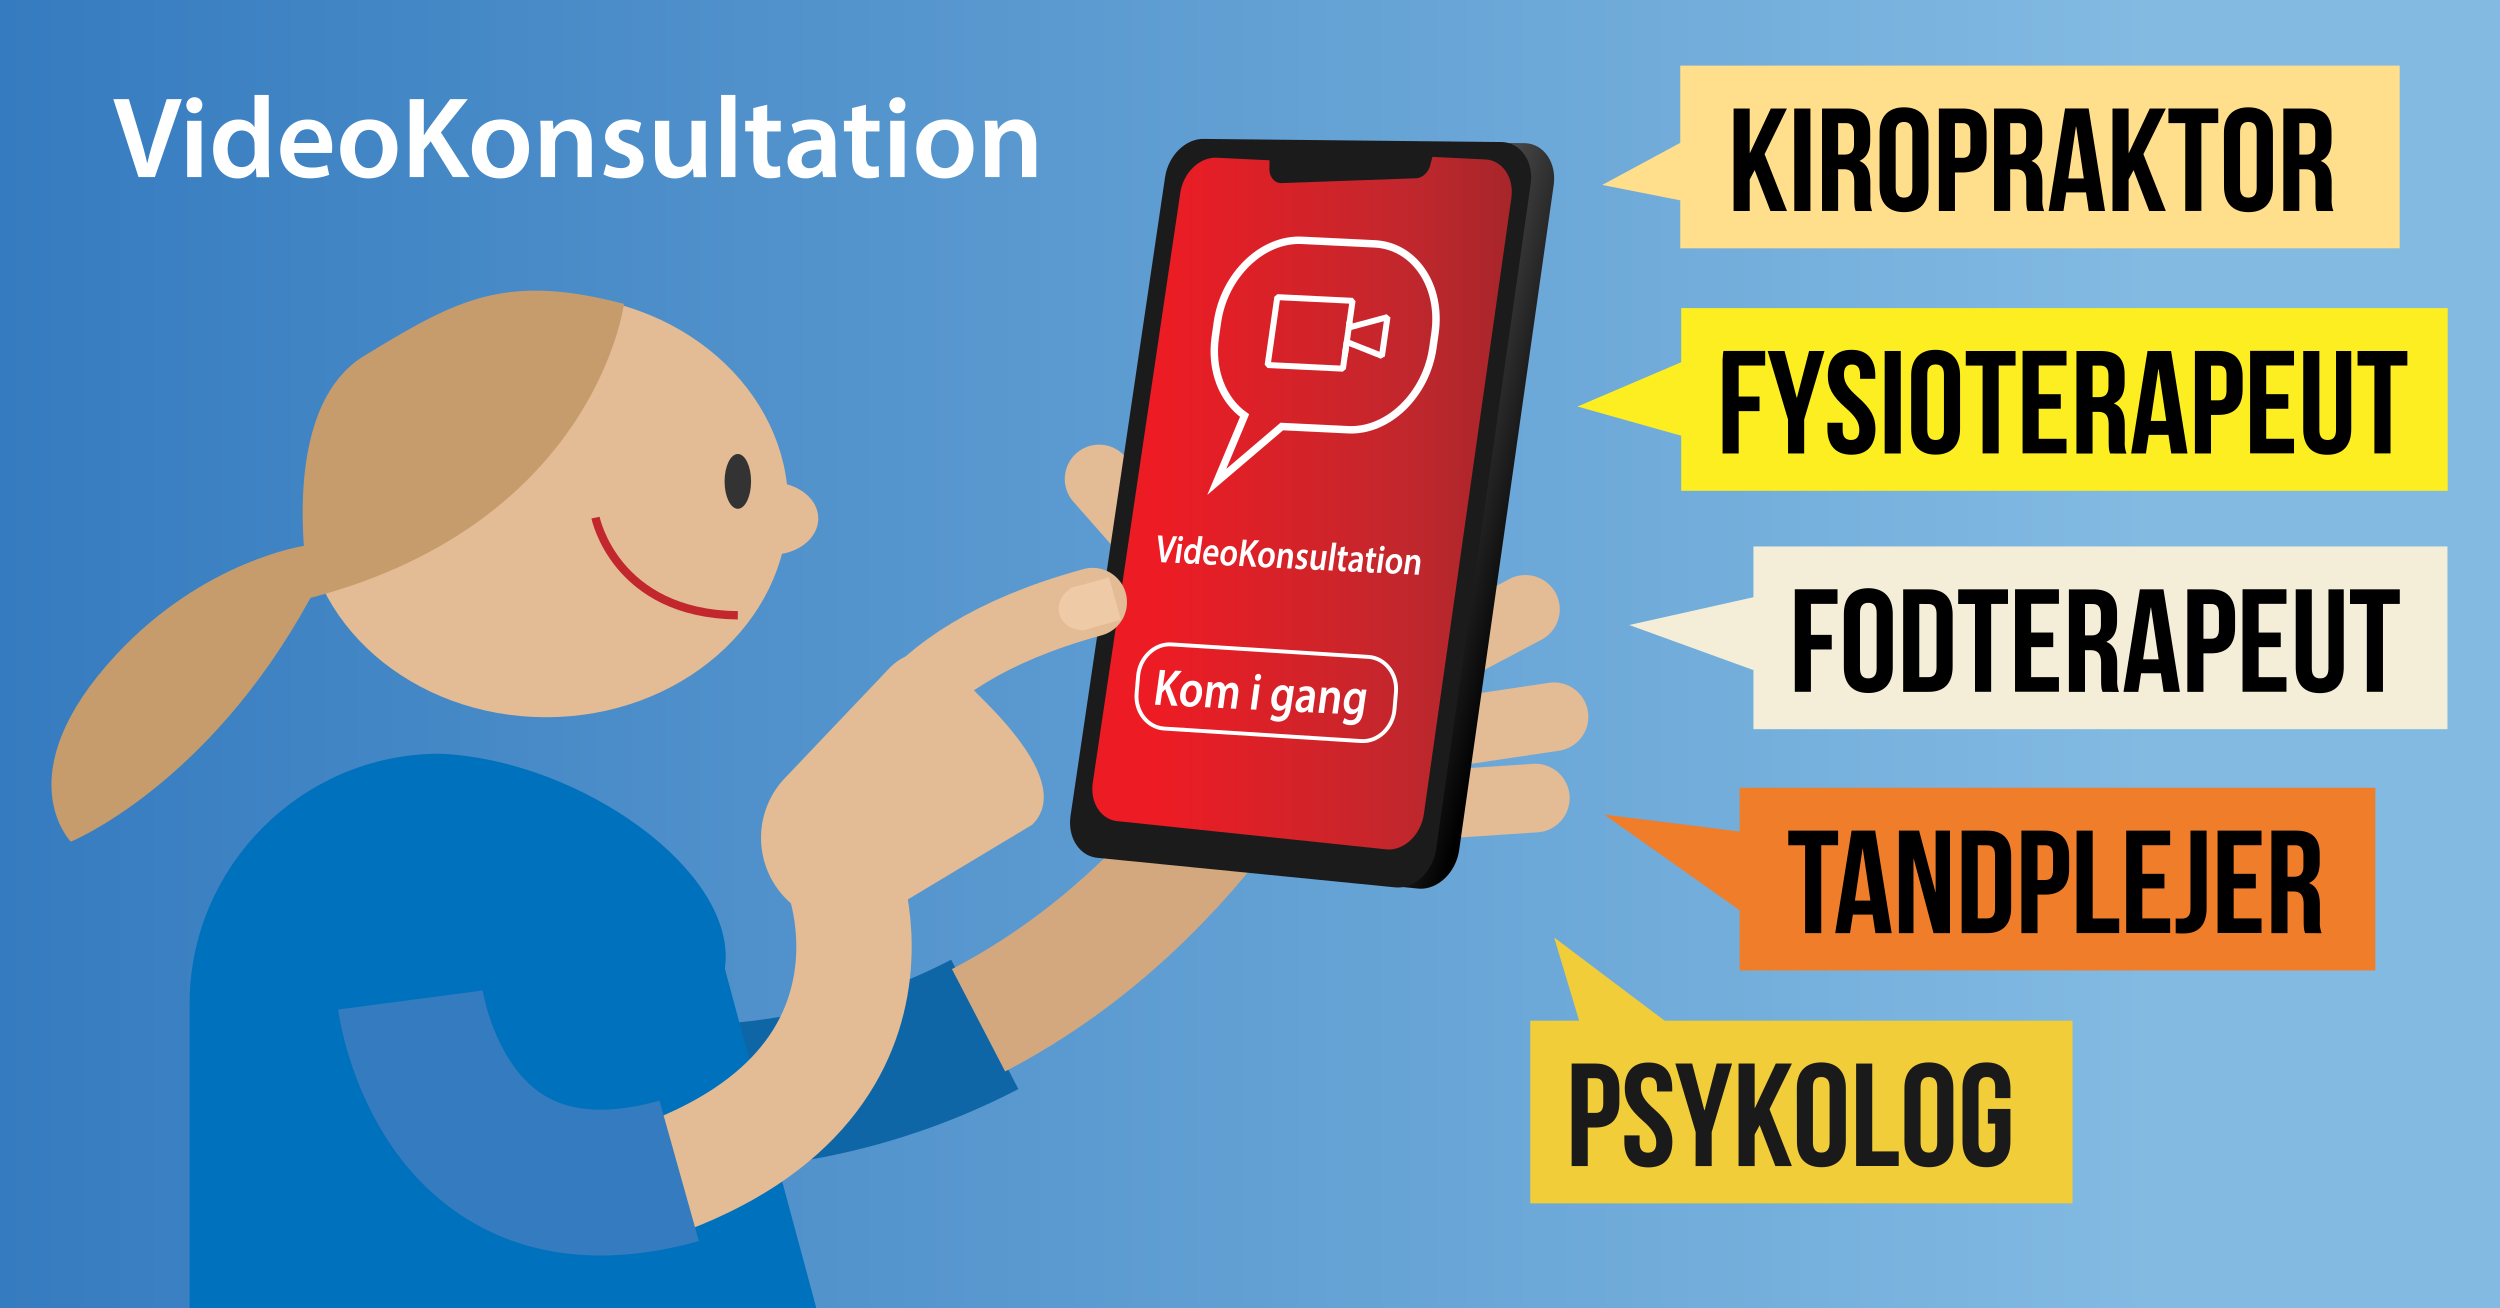 <svg id="Lag_1" data-name="Lag 1" xmlns="http://www.w3.org/2000/svg" xmlns:xlink="http://www.w3.org/1999/xlink" viewBox="0 0 1200 628"><rect x="0" y="0" width="1200" height="628" fill="#808080" stroke="none"/><defs><style>.cls-1{fill:url(#Ikke-navngivet_forløb_14);}.cls-10,.cls-12,.cls-14,.cls-17,.cls-2,.cls-23,.cls-4,.cls-5,.cls-9{fill:none;}.cls-2{stroke:#0e66a7;}.cls-12,.cls-14,.cls-17,.cls-2,.cls-23,.cls-4,.cls-5,.cls-9{stroke-miterlimit:10;}.cls-2,.cls-23{stroke-width:70px;}.cls-3{fill:#0071bc;}.cls-14,.cls-4{stroke:#e3bb94;}.cls-4{stroke-linecap:round;stroke-width:32.96px;}.cls-5{stroke:#d4a87f;}.cls-14,.cls-5{stroke-width:55.38px;}.cls-6{fill:url(#Ikke-navngivet_forløb_2);}.cls-7{fill:#1b1b1b;}.cls-8{fill:url(#Ikke-navngivet_forløb_13);}.cls-10,.cls-12,.cls-9{stroke:#fff;}.cls-9{stroke-width:3.58px;}.cls-10{stroke-linejoin:bevel;stroke-width:2.87px;}.cls-11{fill:#fff;}.cls-12{stroke-width:1.88px;}.cls-13{fill:#e3bb94;}.cls-15{fill:#efcaa6;}.cls-16{fill:#333;}.cls-17{stroke:#c1272d;stroke-width:4px;}.cls-18{fill:#f4eed8;}.cls-19{fill:#fcee21;}.cls-20{fill:#f1cd3a;}.cls-21{fill:#1a1a1a;}.cls-22{fill:#ef7d29;}.cls-23{stroke:#357bbf;}.cls-24{fill:#c69c6d;}.cls-25{fill:#ffdf8c;}</style><linearGradient id="Ikke-navngivet_forløb_14" y1="314" x2="1200" y2="314" gradientUnits="userSpaceOnUse"><stop offset="0" stop-color="#357bbf"/><stop offset="0.86" stop-color="#82bae2"/></linearGradient><linearGradient id="Ikke-navngivet_forløb_2" x1="371.2" y1="316.15" x2="622.52" y2="316.15" gradientTransform="matrix(0.83, 0.09, -0.31, 1.17, 319.75, -172.17)" gradientUnits="userSpaceOnUse"><stop offset="0" stop-color="#fff"/><stop offset="1"/></linearGradient><linearGradient id="Ikke-navngivet_forløb_13" x1="524.27" y1="241.51" x2="725.63" y2="241.51" gradientUnits="userSpaceOnUse"><stop offset="0.16" stop-color="#ed1c24"/><stop offset="0.75" stop-color="#c1272d"/><stop offset="1" stop-color="#a7262a"/></linearGradient></defs><title>VideoKons SVG</title><rect class="cls-1" width="1200" height="628"/><path class="cls-2" d="M472.7,491.69c-60.89,31.64-141.1,48.13-243.85,24.22"/><path class="cls-3" d="M360.94,632h32l-45-167c6.67-46.6-69.88-100.51-136.86-103.22h0c-66,0-120.08,54-120.08,120.08V635c0,3.19,4.69-6.13,4.94-3Z"/><line class="cls-4" x1="732.21" y1="292.49" x2="658.38" y2="331.53"/><line class="cls-4" x1="745.93" y1="344.05" x2="663.33" y2="356.35"/><line class="cls-4" x1="736.96" y1="383.08" x2="653.63" y2="388.6"/><line class="cls-4" x1="527.57" y1="229.91" x2="584.94" y2="295.08"/><path class="cls-5" d="M629.8,318.72s-46.36,111.89-160.1,171"/><path class="cls-6" d="M681.3,426.58,538.48,412.36c-9-.43-15.11-9.48-13.61-20.1L570.24,85.73c1.51-10.61,10.11-19,19.1-18.51l142.82,1.5c9,.44,15.12,9.49,13.61,20.11L700.4,408.06C698.89,418.68,690.3,427,681.3,426.58Z"/><path class="cls-7" d="M670.27,426,527.45,411.83c-9-.44-15.12-9.49-13.61-20.11L559.21,85.2c1.5-10.62,10.1-19,19.09-18.52l142.82,1.5c9,.44,15.12,9.49,13.61,20.11L689.36,407.53C687.85,418.15,679.26,426.48,670.27,426Z"/><path class="cls-8" d="M713,76.54,687.59,75.3l-.82,2.88c-.6,4.25-4,7.58-7.64,7.4L614.81,87.9c-3.6-.17-6-3.79-5.45-8V76.94L584,75.71c-8.24-.4-16.1,7.23-17.48,17l-42,283.1c-1.39,9.72,4.22,18,12.45,18.4l129,13.54c8.23.4,16.1-7.23,17.48-16.95l42-295.81C726.8,85.22,721.19,76.94,713,76.54Z"/><path class="cls-9" d="M659.85,117.05,625,115.36c-19.15-.94-37.45,16.8-40.66,39.42l-1,7c-2.28,16,3.61,30.36,14.06,37.69l-13.36,31.86,31.22-26.6,31.88,1.55c19.15.93,37.45-16.81,40.66-39.42l1-7C692,137.25,679,118,659.85,117.05Z"/><polygon class="cls-10" points="665.98 152.23 647.41 157.21 649.23 144.39 613.1 142.63 608.47 175.21 644.6 176.97 646.42 164.14 663.33 170.85 665.98 152.23"/><line class="cls-10" x1="647.8" y1="154.47" x2="645.48" y2="170.76"/><path class="cls-11" d="M557.44,269.86,555.77,257l2.13.1.65,5.83c.18,1.62.32,3.12.39,4.68h0c.5-1.49,1.1-3,1.75-4.54l2.39-5.72,2.08.11L559.68,270Z"/><path class="cls-11" d="M564.13,270.19l1.3-9.16,2,.09-1.3,9.16Zm3.75-11.62a1.28,1.28,0,0,1-1.29,1.19,1,1,0,0,1-.91-1.3,1.29,1.29,0,0,1,1.28-1.2C567.63,257.29,568,257.86,567.88,258.57Z"/><path class="cls-11" d="M577.26,257.38l-1.54,10.78c-.13.94-.24,2-.3,2.58l-1.75-.09.13-1.45h0a3,3,0,0,1-2.76,1.53c-1.85-.09-3-2-2.65-4.84.42-3.07,2.3-4.82,4.17-4.72a2.12,2.12,0,0,1,2,1.31h0l.74-5.19Zm-3.1,7.92a4.17,4.17,0,0,0,0-.61,1.62,1.62,0,0,0-1.46-1.71c-1.26-.07-2.14,1.22-2.39,2.93s.29,2.93,1.53,3a2.06,2.06,0,0,0,1.92-1.56,2.63,2.63,0,0,0,.16-.67Z"/><path class="cls-11" d="M579.41,267a2,2,0,0,0,2.05,2.49,5.44,5.44,0,0,0,2.21-.31l.06,1.61a6.7,6.7,0,0,1-2.79.44c-2.52-.13-3.74-2-3.34-4.83.36-2.54,2-4.86,4.49-4.74s3,2.61,2.71,4.62a7.39,7.39,0,0,1-.2,1Zm3.64-1.45c.13-.84,0-2.25-1.3-2.31s-1.9,1.21-2.11,2.15Z"/><path class="cls-11" d="M593.72,266.93c-.48,3.37-2.7,4.77-4.67,4.68-2.2-.11-3.63-2-3.22-4.91s2.36-4.77,4.71-4.66S594.12,264.15,593.72,266.93Zm-5.86-.19c-.25,1.77.29,3.14,1.49,3.2s2.08-1.21,2.34-3.05c.2-1.43-.1-3.09-1.44-3.16S588.08,265.22,587.86,266.74Z"/><path class="cls-11" d="M596.55,259l1.94.1-.82,5.83h0c.33-.48.66-.92,1-1.34l3.44-4.32,2.42.12-4.47,5.22,2.9,7.47-2.29-.11-2.22-6-1.14,1.3-.64,4.46-1.94-.09Z"/><path class="cls-11" d="M611.84,267.81c-.48,3.37-2.7,4.78-4.68,4.68-2.2-.11-3.63-2-3.21-4.91s2.36-4.77,4.7-4.66S612.23,265,611.84,267.81Zm-5.86-.19c-.25,1.77.29,3.14,1.48,3.2s2.08-1.21,2.34-3.05c.21-1.43-.1-3.09-1.44-3.16S606.19,266.1,606,267.62Z"/><path class="cls-11" d="M613.7,266.12c.15-1.05.26-1.93.32-2.73l1.72.09-.1,1.37h.05a3.07,3.07,0,0,1,2.69-1.46c1.36.06,2.61,1.16,2.2,4.06l-.77,5.44-2-.1.73-5.17c.19-1.32-.08-2.33-1.15-2.39a2,2,0,0,0-1.72,1.28,3.29,3.29,0,0,0-.19.75l-.76,5.38-2-.09Z"/><path class="cls-11" d="M622.1,270.87a3.55,3.55,0,0,0,1.9.75c.86.05,1.3-.35,1.39-.95s-.19-1-1.09-1.4a2.58,2.58,0,0,1-1.75-2.77,3.12,3.12,0,0,1,3.34-2.74,3.67,3.67,0,0,1,2,.65l-.62,1.61a2.83,2.83,0,0,0-1.57-.6,1,1,0,0,0-1.21.9c-.09.59.24.89,1.17,1.35a2.59,2.59,0,0,1,1.67,2.9,3.13,3.13,0,0,1-3.56,2.71,4.08,4.08,0,0,1-2.27-.76Z"/><path class="cls-11" d="M635.88,270.91c-.16,1.09-.26,2-.33,2.75l-1.72-.08.1-1.4h0a3.11,3.11,0,0,1-2.71,1.48c-1.42-.07-2.57-1.13-2.14-4.12l.76-5.38,2,.1-.71,5c-.22,1.52.06,2.52,1.1,2.57a1.9,1.9,0,0,0,1.67-1.17,2.7,2.7,0,0,0,.21-.71l.79-5.53,2,.1Z"/><path class="cls-11" d="M639.5,260.41l2,.09-1.9,13.36-2-.1Z"/><path class="cls-11" d="M645.62,262.3l-.37,2.61,1.86.09-.24,1.73-1.87-.09-.57,4.05c-.16,1.1,0,1.7.76,1.74a2.7,2.7,0,0,0,.78-.08l-.22,1.77a3.79,3.79,0,0,1-1.45.16,1.9,1.9,0,0,1-1.58-.84,3.92,3.92,0,0,1-.24-2.58l.61-4.31-1.11-.06.24-1.73,1.12.06.29-2.07Z"/><path class="cls-11" d="M651.66,274.45v-1h0a3,3,0,0,1-2.47,1.11,2.27,2.27,0,0,1-2-2.84c.33-2.32,2.23-3.4,5.09-3.24l0-.15a1.3,1.3,0,0,0-1.34-1.68,4,4,0,0,0-2.19.58l-.17-1.52a5.3,5.3,0,0,1,2.92-.68c2.49.13,2.94,2,2.66,4l-.47,3.31a16.9,16.9,0,0,0-.21,2.2ZM652,270c-1.38-.11-2.75.19-2.95,1.58-.13.9.3,1.34.93,1.37a1.83,1.83,0,0,0,1.7-1.19,2.11,2.11,0,0,0,.14-.5Z"/><path class="cls-11" d="M659.21,263l-.37,2.61,1.86.09-.25,1.73-1.86-.09-.57,4.05c-.16,1.11,0,1.7.76,1.74a2.7,2.7,0,0,0,.78-.08l-.22,1.77a3.79,3.79,0,0,1-1.45.16,1.9,1.9,0,0,1-1.58-.84,3.92,3.92,0,0,1-.24-2.58l.61-4.31-1.11,0,.24-1.73,1.12.05.29-2.07Z"/><path class="cls-11" d="M660.88,274.9l1.3-9.16,2,.09-1.3,9.16Zm3.75-11.62a1.26,1.26,0,0,1-1.29,1.19,1,1,0,0,1-.9-1.3,1.27,1.27,0,0,1,1.27-1.2C664.38,262,664.72,262.56,664.63,263.28Z"/><path class="cls-11" d="M673,270.79c-.48,3.36-2.7,4.77-4.68,4.68-2.19-.11-3.63-2-3.21-4.91s2.36-4.78,4.7-4.66S673.39,268,673,270.79Zm-5.86-.19c-.25,1.77.29,3.14,1.48,3.19s2.09-1.2,2.35-3c.2-1.43-.11-3.1-1.45-3.16S667.36,269.07,667.14,270.6Z"/><path class="cls-11" d="M674.86,269.1c.15-1.06.26-1.94.32-2.73l1.73.08-.1,1.38h0a3.11,3.11,0,0,1,2.7-1.46c1.35.07,2.6,1.17,2.19,4.07l-.77,5.43-2-.09.74-5.18c.18-1.31-.09-2.33-1.16-2.38a1.93,1.93,0,0,0-1.72,1.28,2.66,2.66,0,0,0-.18.75l-.77,5.38-2-.1Z"/><path class="cls-11" d="M556.75,321.54l2.56.13-1.09,7.7h.06c.43-.63.87-1.21,1.29-1.76l4.54-5.71,3.2.16-5.9,6.89,3.83,9.86-3-.14-2.92-7.88-1.52,1.73-.83,5.89-2.57-.13Z"/><path class="cls-11" d="M576.93,333.18c-.63,4.44-3.57,6.3-6.17,6.18-2.91-.15-4.8-2.61-4.25-6.49s3.12-6.3,6.21-6.15S577.45,329.5,576.93,333.18Zm-7.74-.25c-.33,2.33.39,4.14,2,4.22s2.75-1.59,3.1-4c.26-1.88-.14-4.08-1.91-4.17S569.48,330.92,569.19,332.93Z"/><path class="cls-11" d="M579.38,331c.2-1.39.34-2.56.43-3.61l2.23.11-.15,1.79H582a3.92,3.92,0,0,1,3.45-1.91,2.66,2.66,0,0,1,2.52,2.37h0a5.06,5.06,0,0,1,1.48-1.45,3.35,3.35,0,0,1,2.16-.62c1.71.08,3.24,1.53,2.69,5.41l-1,7.13-2.53-.13,1-6.68c.29-2-.13-3.23-1.37-3.29a2.32,2.32,0,0,0-2,1.53,5,5,0,0,0-.27,1l-1,7.25-2.53-.12,1-7c.24-1.69-.16-2.91-1.36-3a2.41,2.41,0,0,0-2.1,1.64,3.23,3.23,0,0,0-.28,1l-1,7.15-2.53-.12Z"/><path class="cls-11" d="M600.36,340.52l1.72-12.09,2.61.12L603,340.65Zm4.95-15.34a1.68,1.68,0,0,1-1.7,1.57,1.35,1.35,0,0,1-1.2-1.71,1.7,1.7,0,0,1,1.69-1.59C605,323.49,605.43,324.24,605.31,325.18Z"/><path class="cls-11" d="M621.17,329.35c-.15.82-.34,1.81-.57,3.48l-1,6.85c-.36,2.54-1.06,4.33-2.29,5.42a5.79,5.79,0,0,1-4.16,1.27,5.87,5.87,0,0,1-3.44-1.14l.89-2.28a5.13,5.13,0,0,0,2.86,1.06c1.68.08,3.09-.9,3.46-3.51l.15-1h0a3.72,3.72,0,0,1-3.24,1.64c-2.55-.12-4-2.7-3.52-6.12.57-4,3.1-6.28,5.56-6.16a2.83,2.83,0,0,1,2.7,2h0l.33-1.6Zm-3.36,4.72a3.91,3.91,0,0,0,0-.83c-.12-1.13-.73-2-1.83-2.06-1.45-.07-2.73,1.37-3.08,3.83-.3,2.06.35,3.76,2,3.84a2.55,2.55,0,0,0,2.36-1.73,6.43,6.43,0,0,0,.27-1.09Z"/><path class="cls-11" d="M627.91,341.86l0-1.35h-.06a4,4,0,0,1-3.26,1.47c-2.06-.1-3-1.93-2.71-3.76.44-3.06,3-4.49,6.73-4.28l0-.19a1.73,1.73,0,0,0-1.78-2.22,5.15,5.15,0,0,0-2.88.76l-.23-2a7,7,0,0,1,3.86-.89c3.28.16,3.87,2.67,3.5,5.3l-.62,4.37a22.1,22.1,0,0,0-.27,2.91Zm.5-5.93c-1.82-.14-3.63.25-3.89,2.09-.17,1.19.4,1.77,1.22,1.81a2.45,2.45,0,0,0,2.26-1.57,3,3,0,0,0,.18-.66Z"/><path class="cls-11" d="M634,333.61c.19-1.39.34-2.56.42-3.61l2.28.11-.14,1.82h.07a4,4,0,0,1,3.55-1.92c1.79.08,3.45,1.54,2.9,5.36l-1,7.18-2.58-.12,1-6.83c.24-1.74-.11-3.09-1.52-3.15a2.56,2.56,0,0,0-2.28,1.69,4,4,0,0,0-.24,1l-1,7.11-2.61-.13Z"/><path class="cls-11" d="M655.94,331.05c-.16.81-.35,1.8-.58,3.47l-1,6.85c-.36,2.54-1.06,4.33-2.29,5.42a5.77,5.77,0,0,1-4.16,1.27,5.87,5.87,0,0,1-3.44-1.14l.89-2.28a5.06,5.06,0,0,0,2.86,1.06c1.68.08,3.09-.9,3.46-3.51l.15-1h0a3.71,3.71,0,0,1-3.24,1.64c-2.54-.12-4-2.7-3.51-6.12.56-4,3.09-6.28,5.55-6.16a2.84,2.84,0,0,1,2.7,2h0l.34-1.6Zm-3.36,4.71a3.32,3.32,0,0,0,0-.83c-.12-1.13-.73-2-1.83-2.06-1.45-.07-2.73,1.37-3.08,3.83-.29,2.06.35,3.76,2,3.84a2.57,2.57,0,0,0,2.37-1.73,6.42,6.42,0,0,0,.26-1.09Z"/><path class="cls-12" d="M653.36,355.71l-94.56-6c-8-.5-14-8.16-13.22-17l.71-8.23c.77-8.85,8-15.68,16-15.17l94.56,6c8,.51,14,8.16,13.21,17l-.71,8.24C668.6,349.39,661.4,356.21,653.36,355.71Z"/><path class="cls-4" d="M419,369.47s4-52.74,105.48-80.42"/><path class="cls-13" d="M377.41,431.52h0a41.65,41.65,0,0,1,0-58.73l49.52-52.1c16.16-16.15,29.42-.41,45.57,15.74h0c16.15,16.15,39.15,43.26,23,59.41l-59.35,35.68A41.65,41.65,0,0,1,377.41,431.52Z"/><path class="cls-14" d="M401.5,414.5c-.2-7.37,52.2,112.09-102,157"/><ellipse class="cls-15" cx="519.32" cy="291.73" rx="11.21" ry="10.55" transform="translate(-59.35 150.52) rotate(-15.61)"/><rect class="cls-15" x="515.12" y="280.07" width="21.1" height="19.78" transform="translate(663.47 -294.35) rotate(74.39)"/><ellipse class="cls-13" cx="262.09" cy="242.86" rx="116.26" ry="101.41"/><ellipse class="cls-13" cx="370.29" cy="248.89" rx="22.49" ry="17.4"/><ellipse class="cls-16" cx="354.16" cy="231.07" rx="6.36" ry="13.15"/><path class="cls-17" d="M285.85,248.46s9.33,46.25,68.31,46.89"/><rect class="cls-18" x="841.65" y="262.3" width="333.13" height="87.7"/><path d="M869.24,304.75h10v7h-10v20.31h-7.73v-49.2H882v7H869.24Z"/><path d="M885.05,294.7c0-7.87,4.15-12.37,11.74-12.37s11.74,4.5,11.74,12.37v25.58c0,7.87-4.15,12.37-11.74,12.37s-11.74-4.5-11.74-12.37Zm7.74,26.07c0,3.52,1.54,4.85,4,4.85s4-1.33,4-4.85V294.21c0-3.52-1.55-4.85-4-4.85s-4,1.33-4,4.85Z"/><path d="M913.52,282.89h12.23c7.73,0,11.52,4.29,11.52,12.16v24.88c0,7.87-3.79,12.16-11.52,12.16H913.52Zm7.73,7v35.14h4.35c2.46,0,3.94-1.26,3.94-4.78V294.7c0-3.51-1.48-4.78-3.94-4.78Z"/><path d="M939.94,282.89h23.9v7h-8.09v42.17H948V289.92h-8.08Z"/><path d="M974.94,303.63h10.61v7H974.94v14.41h13.35v7H967.21v-49.2h21.08v7H974.94Z"/><path d="M1009.23,332.09c-.42-1.26-.7-2-.7-6v-7.74c0-4.56-1.54-6.25-5.06-6.25h-2.67v20h-7.73v-49.2h11.67c8,0,11.45,3.73,11.45,11.32v3.86c0,5.06-1.61,8.3-5.06,9.91v.14c3.87,1.62,5.13,5.27,5.13,10.41v7.59a14.36,14.36,0,0,0,.85,6Zm-8.43-42.17V305h3c2.88,0,4.64-1.26,4.64-5.2V295c0-3.51-1.19-5.06-3.93-5.06Z"/><path d="M1046.34,332.09h-7.8l-1.33-8.93h-9.49l-1.34,8.93h-7.1l7.87-49.2h11.32Zm-17.64-15.6h7.45l-3.65-24.88h-.14Z"/><path d="M1072.84,295.05v6.4c0,7.87-3.8,12.16-11.53,12.16h-3.66v18.48h-7.73v-49.2h11.39C1069,282.89,1072.84,287.18,1072.84,295.05Zm-15.19-5.13v16.66h3.66c2.46,0,3.79-1.13,3.79-4.64v-7.38c0-3.52-1.33-4.64-3.79-4.64Z"/><path d="M1084.15,303.63h10.61v7h-10.61v14.41h13.35v7h-21.08v-49.2h21.08v7h-13.35Z"/><path d="M1109.66,282.89v37.95c0,3.52,1.55,4.78,4,4.78s4-1.26,4-4.78V282.89H1125v37.46c0,7.87-3.93,12.37-11.52,12.37s-11.53-4.5-11.53-12.37V282.89Z"/><path d="M1128,282.89h23.9v7h-8.08v42.17h-7.74V289.92H1128Z"/><line class="cls-19" x1="1064.78" y1="349.39" x2="1011.79" y2="350"/><rect class="cls-19" x="806.97" y="147.88" width="367.93" height="87.7"/><path d="M834.57,190.33h10v7h-10v20.32h-7.73v-49.2h20.45v7H834.57Z"/><path d="M858.25,201.36l-9.77-32.89h8.09l5.83,22.42h.14l5.83-22.42h7.38L866,201.36v16.31h-7.73Z"/><path d="M888.75,167.91c7.52,0,11.39,4.49,11.39,12.37v1.54h-7.31v-2c0-3.51-1.41-4.84-3.87-4.84s-3.86,1.33-3.86,4.84,1.55,6.26,6.61,10.69c6.46,5.69,8.5,9.77,8.5,15.39,0,7.87-3.94,12.37-11.53,12.37s-11.52-4.5-11.52-12.37v-3h7.31v3.51c0,3.52,1.54,4.78,4,4.78s4-1.26,4-4.78-1.55-6.25-6.61-10.68c-6.46-5.69-8.5-9.77-8.5-15.39C877.37,172.4,881.23,167.91,888.75,167.91Z"/><path d="M904.64,168.47h7.73v49.2h-7.73Z"/><path d="M917.36,180.28c0-7.88,4.14-12.37,11.73-12.37s11.74,4.49,11.74,12.37v25.58c0,7.87-4.15,12.37-11.74,12.37s-11.73-4.5-11.73-12.37Zm7.73,26.07c0,3.52,1.54,4.85,4,4.85s4-1.33,4-4.85V179.78c0-3.51-1.55-4.84-4-4.84s-4,1.33-4,4.84Z"/><path d="M943.57,168.47h23.89v7h-8.08v42.17h-7.73V175.5h-8.08Z"/><path d="M978.57,189.2h10.61v7H978.57v14.41h13.35v7H970.84v-49.2h21.08v7H978.57Z"/><path d="M1012.86,217.67c-.42-1.27-.7-2-.7-6v-7.73c0-4.57-1.55-6.25-5.06-6.25h-2.67v20H996.7v-49.2h11.67c8,0,11.45,3.72,11.45,11.31v3.87c0,5.06-1.62,8.29-5.06,9.91v.14c3.87,1.62,5.13,5.27,5.13,10.4v7.59a14.58,14.58,0,0,0,.84,6Zm-8.43-42.17v15.11h3c2.88,0,4.64-1.27,4.64-5.2v-4.85c0-3.52-1.2-5.06-3.94-5.06Z"/><path d="M1050,217.67h-7.8l-1.34-8.93h-9.48l-1.34,8.93h-7.1l7.87-49.2h11.32Zm-17.64-15.61h7.45l-3.66-24.88H1036Z"/><path d="M1076.46,180.63V187c0,7.88-3.79,12.16-11.52,12.16h-3.66v18.49h-7.73v-49.2h11.39C1072.67,168.47,1076.46,172.76,1076.46,180.63Zm-15.18-5.13v16.65h3.66c2.46,0,3.79-1.12,3.79-4.63v-7.38c0-3.52-1.33-4.64-3.79-4.64Z"/><path d="M1087.78,189.2h10.61v7h-10.61v14.41h13.35v7h-21.08v-49.2h21.08v7h-13.35Z"/><path d="M1113.29,168.47v37.95c0,3.52,1.55,4.78,4,4.78s4-1.26,4-4.78V168.47h7.31v37.46c0,7.87-3.94,12.37-11.53,12.37s-11.52-4.5-11.52-12.37V168.47Z"/><path d="M1131.63,168.47h23.9v7h-8.08v42.17h-7.74V175.5h-8.08Z"/><rect class="cls-20" x="734.53" y="489.92" width="260.29" height="87.7"/><path class="cls-21" d="M777.3,522.67v6.39c0,7.87-3.79,12.16-11.52,12.16h-3.66v18.49h-7.73v-49.2h11.39C773.51,510.51,777.3,514.79,777.3,522.67Zm-15.18-5.13v16.65h3.66c2.46,0,3.79-1.12,3.79-4.64v-7.38c0-3.51-1.33-4.63-3.79-4.63Z"/><path class="cls-21" d="M791.29,510c7.52,0,11.38,4.49,11.38,12.37v1.54h-7.31v-2c0-3.51-1.4-4.85-3.86-4.85s-3.87,1.34-3.87,4.85,1.55,6.26,6.61,10.69c6.47,5.69,8.5,9.77,8.5,15.39,0,7.87-3.93,12.37-11.52,12.37s-11.53-4.5-11.53-12.37v-3H787v3.51c0,3.51,1.55,4.78,4,4.78s4-1.27,4-4.78-1.54-6.26-6.6-10.68c-6.47-5.7-8.51-9.77-8.51-15.39C779.9,514.44,783.77,510,791.29,510Z"/><path class="cls-21" d="M813.92,543.4l-9.77-32.89h8.08l5.83,22.42h.15L824,510.51h7.38l-9.77,32.89v16.31h-7.73Z"/><path class="cls-21" d="M844.63,540.1l-2.39,4.49v15.12h-7.73v-49.2h7.73V531.8h.14l10-21.29h7.73l-10.75,21.93,10.75,27.27h-7.94Z"/><path class="cls-21" d="M862.48,522.32c0-7.88,4.15-12.37,11.74-12.37S886,514.44,886,522.32V547.9c0,7.87-4.14,12.37-11.73,12.37s-11.74-4.5-11.74-12.37Zm7.73,26.07c0,3.51,1.55,4.85,4,4.85s4-1.34,4-4.85V521.82c0-3.51-1.54-4.85-4-4.85s-4,1.34-4,4.85Z"/><path class="cls-21" d="M890.94,510.51h7.73v42.17h12.72v7H890.94Z"/><path class="cls-21" d="M914.13,522.32c0-7.88,4.15-12.37,11.74-12.37s11.74,4.49,11.74,12.37V547.9c0,7.87-4.15,12.37-11.74,12.37s-11.74-4.5-11.74-12.37Zm7.73,26.07c0,3.51,1.55,4.85,4,4.85s4-1.34,4-4.85V521.82c0-3.51-1.55-4.85-4-4.85s-4,1.34-4,4.85Z"/><path class="cls-21" d="M954.19,532.29H965V547.9c0,7.87-3.94,12.37-11.53,12.37S942,555.77,942,547.9V522.32c0-7.88,3.94-12.37,11.53-12.37S965,514.44,965,522.32v4.77h-7.31v-5.27c0-3.51-1.55-4.85-4-4.85s-4,1.34-4,4.85v26.57c0,3.51,1.55,4.78,4,4.78s4-1.27,4-4.78v-9.07h-3.52Z"/><rect class="cls-22" x="835.03" y="378.11" width="305.14" height="87.7"/><polygon class="cls-22" points="873.93 382.04 845 444 770 391 858 402 845 444 873.93 382.04"/><path d="M858.38,398.7h23.9v7H874.2V447.9h-7.74V405.73h-8.08Z"/><path d="M908,447.9h-7.8L898.86,439h-9.48L888,447.9h-7.1l7.87-49.2h11.32Zm-17.64-15.6h7.45l-3.66-24.88H894Z"/><path d="M918.61,412.27h-.14V447.9h-7V398.7h9.7l7.8,29.45h.14V398.7H936v49.2H928.1Z"/><path d="M941.59,398.7h12.23c7.73,0,11.53,4.29,11.53,12.16v24.88c0,7.87-3.8,12.16-11.53,12.16H941.59Zm7.73,7v35.14h4.36c2.46,0,3.94-1.26,3.94-4.78V410.51c0-3.51-1.48-4.78-3.94-4.78Z"/><path d="M993.18,410.86v6.4c0,7.87-3.8,12.16-11.53,12.16H978V447.9h-7.73V398.7h11.39C989.38,398.7,993.18,403,993.18,410.86ZM978,405.73v16.66h3.66c2.46,0,3.79-1.13,3.79-4.64v-7.38c0-3.51-1.33-4.64-3.79-4.64Z"/><path d="M996.76,398.7h7.73v42.17h12.72v7H996.76Z"/><path d="M1028.31,419.44h10.62v7h-10.62v14.4h13.36v7h-21.09V398.7h21.09v7h-13.36Z"/><path d="M1044.34,440.87c.84.07,1.82.07,2.67.07,2.46,0,4.42-.91,4.42-4.71V398.7h7.74v37c0,9.84-5.28,12.37-11.11,12.37a31.82,31.82,0,0,1-3.72-.14Z"/><path d="M1072.17,419.44h10.61v7h-10.61v14.4h13.35v7h-21.08V398.7h21.08v7h-13.35Z"/><path d="M1106.46,447.9c-.42-1.26-.7-2-.7-6v-7.73c0-4.57-1.55-6.26-5.06-6.26H1098v20h-7.73V398.7H1102c8,0,11.46,3.73,11.46,11.32v3.86c0,5.07-1.62,8.3-5.06,9.91v.15c3.87,1.61,5.13,5.27,5.13,10.4v7.59a14.53,14.53,0,0,0,.84,6ZM1098,405.73v15.11h3c2.88,0,4.64-1.26,4.64-5.2v-4.85c0-3.51-1.2-5.06-3.94-5.06Z"/><path class="cls-23" d="M197,480s15,114,129,82"/><polygon class="cls-20" points="746 450 764 510 819 505 746 450"/><path class="cls-24" d="M299.5,145.88S286,251,149,287a212.52,212.52,0,0,1-3.08-24.25c-2.12-28.5-.38-74.16,29-92C219,144,242,130.76,299.5,145.88Z"/><path class="cls-24" d="M56,314c-53.73,57.57-22,90-22,90s66-27,115-117-3-25-3-25S98,269,56,314Z"/><polygon class="cls-18" points="858 283 782 300 841.65 321.65 858 283"/><polygon class="cls-19" points="827.85 164.95 757.18 195.13 819.93 212.81 827.85 164.95"/><polygon class="cls-25" points="845.06 47.77 769.06 88.77 836 102 845.06 47.77"/><path class="cls-11" d="M66.5,85,54.39,47.58h7.45l5.11,17c1.44,4.72,2.67,9.11,3.67,13.67h.11c1-4.45,2.33-9,3.83-13.56L80,47.58h7.28L74.34,85Z"/><path class="cls-11" d="M97.12,50.41a3.84,3.84,0,1,1-3.83-3.72A3.62,3.62,0,0,1,97.12,50.41ZM89.84,85V58h6.89V85Z"/><path class="cls-11" d="M129,45.58V77.42c0,2.78.11,5.78.22,7.62h-6.11l-.28-4.28h-.11a9.74,9.74,0,0,1-8.84,4.89c-6.44,0-11.55-5.5-11.55-13.84-.06-9.06,5.61-14.45,12.11-14.45,3.72,0,6.39,1.56,7.61,3.56h.12V45.58Zm-6.83,23.67a9.65,9.65,0,0,0-.17-1.77,6,6,0,0,0-5.89-4.84c-4.39,0-6.84,3.89-6.84,9s2.45,8.56,6.78,8.56A6,6,0,0,0,122,75.31a7.47,7.47,0,0,0,.23-2Z"/><path class="cls-11" d="M141.19,73.42c.17,4.89,4,7,8.34,7A20.33,20.33,0,0,0,157,79.2l1,4.72a25.41,25.41,0,0,1-9.45,1.67c-8.78,0-14-5.39-14-13.67,0-7.5,4.56-14.56,13.23-14.56s11.67,7.23,11.67,13.17a17,17,0,0,1-.22,2.89Zm11.89-4.78c.06-2.5-1.05-6.61-5.61-6.61-4.22,0-6,3.83-6.28,6.61Z"/><path class="cls-11" d="M190.76,71.25c0,10-7,14.4-13.89,14.4-7.67,0-13.56-5.28-13.56-14,0-8.89,5.83-14.34,14-14.34S190.76,63,190.76,71.25Zm-20.4.28c0,5.23,2.56,9.17,6.73,9.17,3.89,0,6.61-3.83,6.61-9.28,0-4.22-1.89-9.06-6.56-9.06C172.31,62.36,170.36,67,170.36,71.53Z"/><path class="cls-11" d="M196.65,47.58h6.78V64.81h.16c.89-1.45,1.84-2.78,2.73-4.06l9.78-13.17h8.44l-12.89,16L225.38,85h-8L206.76,67.86l-3.33,4V85h-6.78Z"/><path class="cls-11" d="M253.94,71.25c0,10-7,14.4-13.89,14.4-7.67,0-13.56-5.28-13.56-14,0-8.89,5.83-14.34,14-14.34S253.94,63,253.94,71.25Zm-20.39.28c0,5.23,2.55,9.17,6.72,9.17,3.89,0,6.61-3.83,6.61-9.28,0-4.22-1.89-9.06-6.55-9.06C235.49,62.36,233.55,67,233.55,71.53Z"/><path class="cls-11" d="M259.55,66c0-3.11-.05-5.72-.22-8.06h6l.34,4.06h.16a9.77,9.77,0,0,1,8.62-4.67c4.72,0,9.61,3.06,9.61,11.62V85h-6.84V69.75c0-3.89-1.44-6.83-5.16-6.83a5.73,5.73,0,0,0-5.34,4,7,7,0,0,0-.28,2.22V85h-6.89Z"/><path class="cls-11" d="M291,78.76A15.36,15.36,0,0,0,298,80.7c3,0,4.34-1.22,4.34-3s-1.12-2.78-4.45-4c-5.28-1.83-7.5-4.72-7.45-7.89,0-4.78,3.95-8.5,10.23-8.5A16,16,0,0,1,307.79,59l-1.34,4.84a12.07,12.07,0,0,0-5.72-1.56c-2.45,0-3.78,1.17-3.78,2.84s1.28,2.55,4.72,3.77c4.89,1.78,7.17,4.28,7.23,8.29,0,4.89-3.84,8.44-11,8.44a17.49,17.49,0,0,1-8.23-1.89Z"/><path class="cls-11" d="M338.74,76.92c0,3.23.11,5.89.22,8.12h-6l-.33-4.12h-.11a9.79,9.79,0,0,1-8.67,4.73c-5,0-9.45-3-9.45-11.78V58h6.83V72.7c0,4.5,1.45,7.39,5.06,7.39a5.76,5.76,0,0,0,5.23-3.67,6.25,6.25,0,0,0,.38-2.11V58h6.84Z"/><path class="cls-11" d="M346.13,45.58H353V85h-6.89Z"/><path class="cls-11" d="M368.25,50.25V58h6.5v5.11h-6.5V75c0,3.28.88,5,3.5,5a10,10,0,0,0,2.66-.33l.12,5.22a15,15,0,0,1-4.95.67,7.91,7.91,0,0,1-5.89-2.22c-1.45-1.56-2.11-4-2.11-7.56V63.08h-3.89V58h3.89V51.86Z"/><path class="cls-11" d="M395.14,85l-.44-3h-.17a10.06,10.06,0,0,1-8,3.61c-5.45,0-8.5-4-8.5-8.06,0-6.84,6.05-10.28,16.06-10.23v-.44c0-1.78-.73-4.72-5.51-4.72a14.34,14.34,0,0,0-7.28,2L380,59.75a19.51,19.51,0,0,1,9.78-2.39c8.67,0,11.17,5.5,11.17,11.39v9.78a43.2,43.2,0,0,0,.39,6.51Zm-.89-13.23c-4.83-.11-9.44.94-9.44,5.06a3.59,3.59,0,0,0,3.89,3.89A5.53,5.53,0,0,0,394,77a4.78,4.78,0,0,0,.22-1.5Z"/><path class="cls-11" d="M415.65,50.25V58h6.5v5.11h-6.5V75c0,3.28.89,5,3.5,5a10,10,0,0,0,2.66-.33l.12,5.22a15,15,0,0,1-4.95.67,7.91,7.91,0,0,1-5.89-2.22c-1.45-1.56-2.11-4-2.11-7.56V63.08h-3.89V58H409V51.86Z"/><path class="cls-11" d="M434.6,50.41a3.84,3.84,0,1,1-3.84-3.72A3.62,3.62,0,0,1,434.6,50.41ZM427.32,85V58h6.89V85Z"/><path class="cls-11" d="M467.27,71.25c0,10-7,14.4-13.89,14.4-7.67,0-13.56-5.28-13.56-14,0-8.89,5.83-14.34,14-14.34S467.27,63,467.27,71.25Zm-20.39.28c0,5.23,2.55,9.17,6.72,9.17,3.89,0,6.61-3.83,6.61-9.28,0-4.22-1.89-9.06-6.55-9.06C448.82,62.36,446.88,67,446.88,71.53Z"/><path class="cls-11" d="M472.88,66c0-3.11-.05-5.72-.22-8.06h6L479,62h.16a9.78,9.78,0,0,1,8.62-4.67c4.72,0,9.61,3.06,9.61,11.62V85h-6.83V69.75c0-3.89-1.45-6.83-5.17-6.83a5.73,5.73,0,0,0-5.34,4,7,7,0,0,0-.28,2.22V85h-6.89Z"/><rect class="cls-25" x="806.52" y="31.49" width="345.33" height="87.7"/><path d="M842.25,81.66l-2.39,4.5v15.11h-7.73V52.08h7.73V73.37H840l10-21.29h7.73L847,74l10.75,27.27h-7.94Z"/><path d="M861.22,52.08H869v49.19h-7.73Z"/><path d="M890.74,101.27c-.42-1.26-.7-2-.7-6V87.5c0-4.57-1.55-6.26-5.07-6.26H882.3v20h-7.73V52.08h11.67c8,0,11.46,3.72,11.46,11.31v3.87c0,5.06-1.62,8.29-5.06,9.91v.14c3.86,1.61,5.13,5.27,5.13,10.4V95.3a14.5,14.5,0,0,0,.84,6ZM882.3,59.1V74.21h3c2.88,0,4.63-1.26,4.63-5.2V64.16c0-3.51-1.19-5.06-3.93-5.06Z"/><path d="M902.19,63.88c0-7.87,4.15-12.37,11.74-12.37s11.74,4.5,11.74,12.37V89.47c0,7.87-4.15,12.37-11.74,12.37s-11.74-4.5-11.74-12.37ZM909.92,90c0,3.51,1.55,4.85,4,4.85s4-1.34,4-4.85V63.39c0-3.51-1.55-4.85-4-4.85s-4,1.34-4,4.85Z"/><path d="M953.57,64.23v6.4c0,7.87-3.8,12.16-11.53,12.16h-3.66v18.48h-7.73V52.08H942C949.77,52.08,953.57,56.36,953.57,64.23ZM938.38,59.1V75.76H942c2.46,0,3.79-1.12,3.79-4.64V63.74c0-3.51-1.33-4.64-3.79-4.64Z"/><path d="M973.31,101.27c-.42-1.26-.7-2-.7-6V87.5c0-4.57-1.54-6.26-5.06-6.26h-2.67v20h-7.73V52.08h11.67c8,0,11.45,3.72,11.45,11.31v3.87c0,5.06-1.61,8.29-5.06,9.91v.14c3.87,1.61,5.13,5.27,5.13,10.4V95.3a14.33,14.33,0,0,0,.85,6ZM964.88,59.1V74.21h3c2.88,0,4.64-1.26,4.64-5.2V64.16c0-3.51-1.19-5.06-3.93-5.06Z"/><path d="M1010.42,101.27h-7.8l-1.33-8.92H991.8l-1.34,8.92h-7.1l7.87-49.19h11.32Zm-17.64-15.6h7.45l-3.65-24.88h-.14Z"/><path d="M1024.12,81.66l-2.39,4.5v15.11H1014V52.08h7.73V73.37h.15l10-21.29h7.73L1028.83,74l10.76,27.27h-7.95Z"/><path d="M1040.85,52.08h23.9v7h-8.09v42.17h-7.73V59.1h-8.08Z"/><path d="M1067.48,63.88c0-7.87,4.15-12.37,11.74-12.37S1091,56,1091,63.88V89.47c0,7.87-4.15,12.37-11.74,12.37s-11.74-4.5-11.74-12.37ZM1075.22,90c0,3.51,1.54,4.85,4,4.85s4-1.34,4-4.85V63.39c0-3.51-1.55-4.85-4-4.85s-4,1.34-4,4.85Z"/><path d="M1112.11,101.27c-.42-1.26-.7-2-.7-6V87.5c0-4.57-1.55-6.26-5.06-6.26h-2.67v20H1096V52.08h11.66c8,0,11.46,3.72,11.46,11.31v3.87c0,5.06-1.62,8.29-5.06,9.91v.14c3.87,1.61,5.13,5.27,5.13,10.4V95.3a14.5,14.5,0,0,0,.84,6Zm-8.43-42.17V74.21h3c2.88,0,4.64-1.26,4.64-5.2V64.16c0-3.51-1.2-5.06-3.94-5.06Z"/></svg>